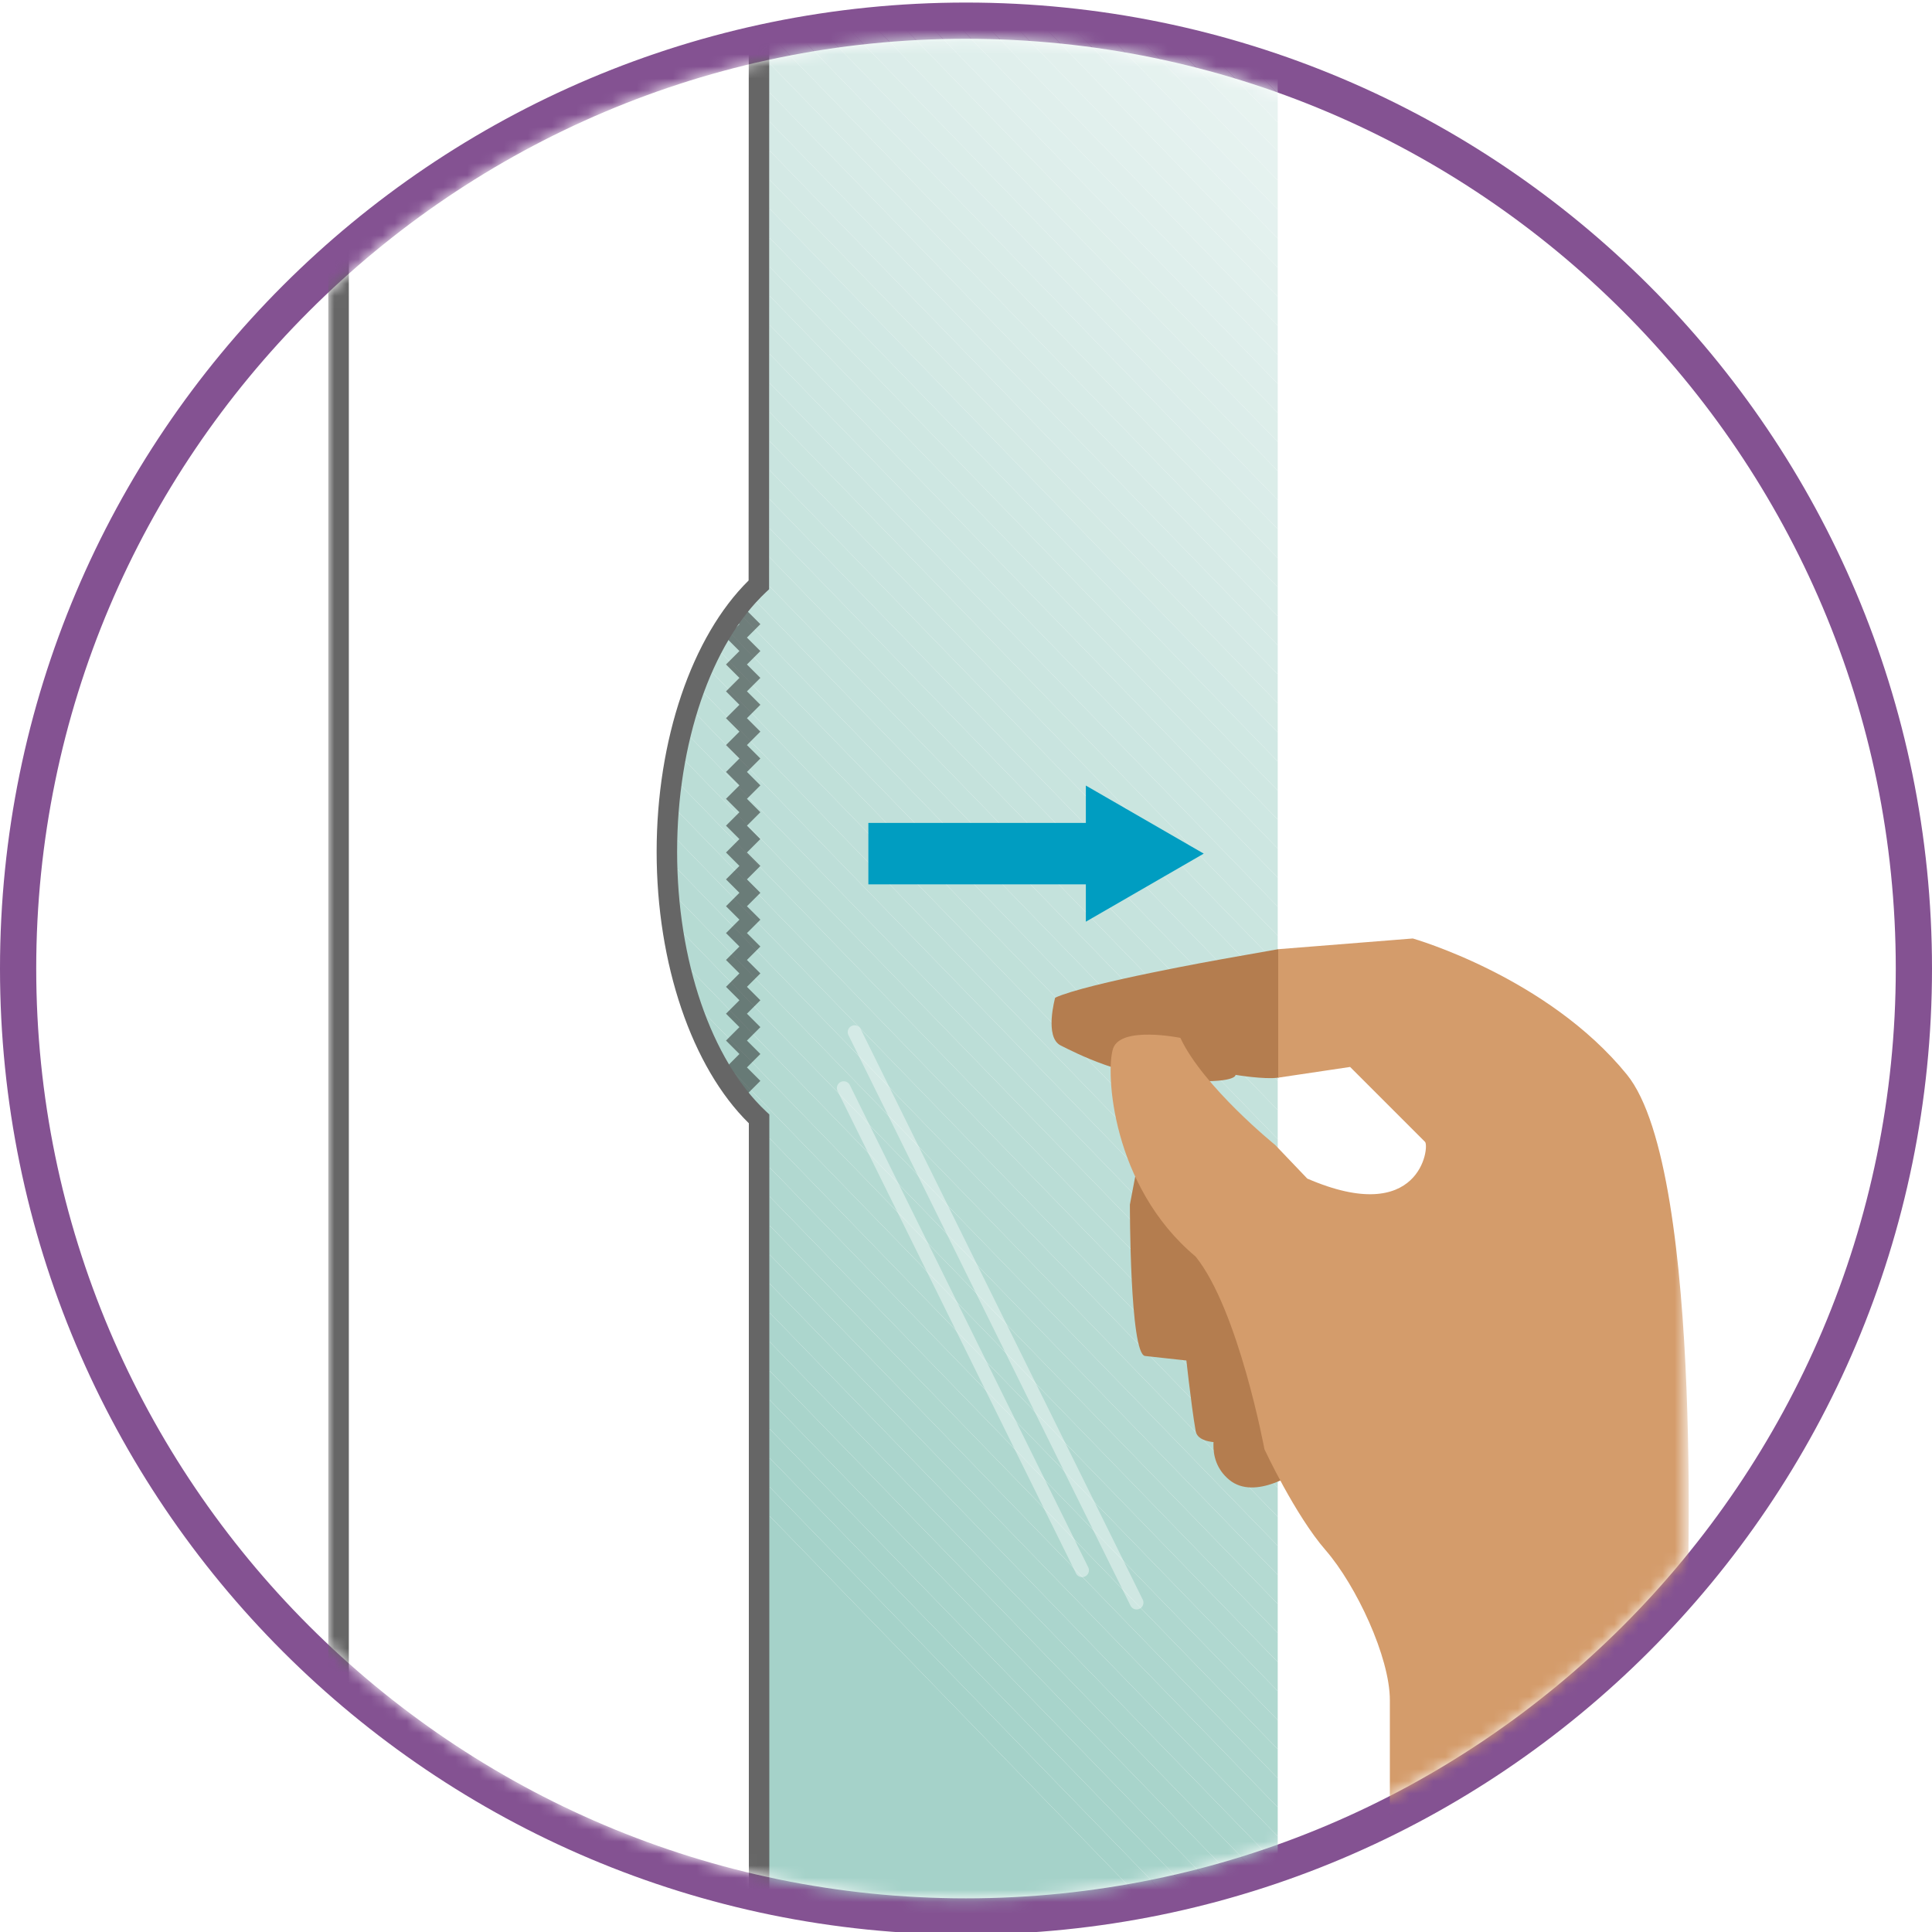<svg id="Layer_1" xmlns="http://www.w3.org/2000/svg" xmlns:xlink="http://www.w3.org/1999/xlink" viewBox="0 0 160 160" enable-background="new 0 0 160 160"><style>.st0{fill:#fff}.st1{fill:#845292}.st2{filter:url(#Adobe_OpacityMaskFilter)}.st3{mask:url(#SVGID_1_)}.st4{fill:#666}.st5{fill:#4c4c4c}.st6{opacity:.5}.st7{clip-path:url(#SVGID_3_);fill:#f3f9f8}.st8{clip-path:url(#SVGID_5_);fill:#f2f8f7}.st9{clip-path:url(#SVGID_7_);fill:#f1f8f7}.st10{clip-path:url(#SVGID_9_);fill:#f0f7f6}.st11{clip-path:url(#SVGID_11_);fill:#eff7f5}.st12{clip-path:url(#SVGID_13_);fill:#eef6f5}.st13{clip-path:url(#SVGID_15_);fill:#edf6f4}.st14{clip-path:url(#SVGID_17_);fill:#ecf5f3}.st15{clip-path:url(#SVGID_19_);fill:#ebf5f3}.st16{clip-path:url(#SVGID_21_);fill:#eaf4f2}.st17{clip-path:url(#SVGID_23_);fill:#e9f4f2}.st18{clip-path:url(#SVGID_25_);fill:#e8f3f1}.st19{clip-path:url(#SVGID_27_);fill:#e7f3f0}.st20{clip-path:url(#SVGID_29_);fill:#e6f2f0}.st21{clip-path:url(#SVGID_31_);fill:#e5f2ef}.st22{clip-path:url(#SVGID_33_);fill:#e4f1ef}.st23{clip-path:url(#SVGID_35_);fill:#e3f1ee}.st24{clip-path:url(#SVGID_37_);fill:#e2f0ed}.st25{clip-path:url(#SVGID_39_);fill:#e1f0ed}.st26{clip-path:url(#SVGID_41_);fill:#e0efec}.st27{clip-path:url(#SVGID_43_);fill:#dfefec}.st28{clip-path:url(#SVGID_45_);fill:#deeeeb}.st29{clip-path:url(#SVGID_47_);fill:#ddeeea}.st30{clip-path:url(#SVGID_49_);fill:#dcedea}.st31{clip-path:url(#SVGID_51_);fill:#dbede9}.st32{clip-path:url(#SVGID_53_);fill:#daece9}.st33{clip-path:url(#SVGID_55_);fill:#d9ece8}.st34{clip-path:url(#SVGID_57_);fill:#d8ebe7}.st35{clip-path:url(#SVGID_59_);fill:#d7ebe7}.st36{clip-path:url(#SVGID_61_);fill:#d6eae6}.st37{clip-path:url(#SVGID_63_);fill:#d5eae6}.st38{clip-path:url(#SVGID_65_);fill:#d4e9e5}.st39{clip-path:url(#SVGID_67_);fill:#d3e9e4}.st40{clip-path:url(#SVGID_69_);fill:#d1e8e4}.st41{clip-path:url(#SVGID_71_);fill:#d0e8e3}.st42{clip-path:url(#SVGID_73_);fill:#cfe7e2}.st43{clip-path:url(#SVGID_75_);fill:#cee7e2}.st44{clip-path:url(#SVGID_77_);fill:#cde6e1}.st45{clip-path:url(#SVGID_79_);fill:#cce6e1}.st46{clip-path:url(#SVGID_81_);fill:#cbe5e0}.st47{clip-path:url(#SVGID_83_);fill:#cae5df}.st48{clip-path:url(#SVGID_85_);fill:#c9e4df}.st49{clip-path:url(#SVGID_87_);fill:#c8e4de}.st50{clip-path:url(#SVGID_89_);fill:#c7e3de}.st51{clip-path:url(#SVGID_91_);fill:#c6e3dd}.st52{clip-path:url(#SVGID_93_);fill:#c5e2dc}.st53{clip-path:url(#SVGID_95_);fill:#c4e2dc}.st54{clip-path:url(#SVGID_97_);fill:#c3e1db}.st55{clip-path:url(#SVGID_99_);fill:#c2e1db}.st56{clip-path:url(#SVGID_101_);fill:#c1e0da}.st57{clip-path:url(#SVGID_103_);fill:#c0e0d9}.st58{clip-path:url(#SVGID_105_);fill:#bfdfd9}.st59{clip-path:url(#SVGID_107_);fill:#bedfd8}.st60{clip-path:url(#SVGID_109_);fill:#bdded8}.st61{clip-path:url(#SVGID_111_);fill:#bcded7}.st62{clip-path:url(#SVGID_113_);fill:#bbddd6}.st63{clip-path:url(#SVGID_115_);fill:#baddd6}.st64{clip-path:url(#SVGID_117_);fill:#b9dcd5}.st65{clip-path:url(#SVGID_119_);fill:#b8dcd5}.st66{clip-path:url(#SVGID_121_);fill:#b7dbd4}.st67{clip-path:url(#SVGID_123_);fill:#b6dbd3}.st68{clip-path:url(#SVGID_125_);fill:#b5dad3}.st69{clip-path:url(#SVGID_127_);fill:#b4dad2}.st70{clip-path:url(#SVGID_129_);fill:#b3d9d1}.st71{clip-path:url(#SVGID_131_);fill:#b2d9d1}.st72{clip-path:url(#SVGID_133_);fill:#b1d8d0}.st73{clip-path:url(#SVGID_135_);fill:#b0d8d0}.st74{clip-path:url(#SVGID_137_);fill:#afd7cf}.st75{clip-path:url(#SVGID_139_);fill:#aed7ce}.st76{clip-path:url(#SVGID_141_);fill:#add6ce}.st77{clip-path:url(#SVGID_143_);fill:#acd6cd}.st78{clip-path:url(#SVGID_145_);fill:#abd5cd}.st79{clip-path:url(#SVGID_147_);fill:#aad5cc}.st80{clip-path:url(#SVGID_149_);fill:#a9d4cb}.st81{clip-path:url(#SVGID_151_);fill:#a8d4cb}.st82{clip-path:url(#SVGID_153_);fill:#a7d3ca}.st83{clip-path:url(#SVGID_155_);fill:#a6d3ca}.st84{clip-path:url(#SVGID_157_);fill:#a5d2c9}.st85{clip-path:url(#SVGID_159_)}.st85,.st86{fill:#a5d2c9}.st87{opacity:.5;enable-background:new}.st88{clip-path:url(#SVGID_161_)}.st89{fill:#1c1c1b}.st90{fill:#009dc1}.st91{opacity:.4}.st92{fill:#b47d4f}.st93{fill:#d49c6b}</style><path class="st0" d="M80 158.712c-43.285 0-78.5-35.215-78.5-78.5s35.215-78.5 78.5-78.5 78.5 35.215 78.5 78.5-35.215 78.5-78.5 78.5z"/><path class="st1" d="M80 3.212c42.458 0 77 34.542 77 77s-34.542 77-77 77-77-34.542-77-77 34.542-77 77-77m0-3c-44.183 0-80 35.817-80 80s35.817 80 80 80 80-35.817 80-80-35.817-80-80-80z"/><defs><filter id="Adobe_OpacityMaskFilter" filterUnits="userSpaceOnUse" x="27.193" y="-26" width="112.662" height="193.144"><feColorMatrix values="1 0 0 0 0 0 1 0 0 0 0 0 1 0 0 0 0 0 1 0"/></filter></defs><mask maskUnits="userSpaceOnUse" x="27.193" y="-26" width="112.662" height="193.144" id="SVGID_1_"><g class="st2"><circle class="st0" cx="80" cy="80.212" r="77"/></g></mask><g class="st3"><path class="st0" d="M62.844 48.433c-4.538 4.266-7.617 12.566-7.617 22.106 0 9.553 3.088 17.863 7.636 22.124v73.633H28.041V-25.152h34.823l-.02 73.585z"/><path class="st4" d="M63.712 167.144H27.193V-26h36.519l-.02 74.8-.267.251c-4.533 4.262-7.349 12.496-7.349 21.488 0 9.008 2.823 17.248 7.368 21.505l.268.251v74.849zm-34.823-1.696h33.127V93.024c-4.718-4.632-7.636-13.199-7.636-22.485 0-9.27 2.91-17.83 7.617-22.466l.019-72.376H28.889v189.751z"/><path class="st5" d="M36.12-19.132h12.799v180.487H36.12z"/><g class="st6"><path class="st0" d="M62.844 48.433c-4.538 4.266-7.617 12.566-7.617 22.106 0 9.553 3.088 17.863 7.636 22.124v73.633H28.041V-25.152h34.823l-.02 73.585z"/></g><defs><path id="SVGID_2_" d="M35.227-17.773h70.589v177.769H35.227"/></defs><clipPath id="SVGID_3_"><use xlink:href="#SVGID_2_" overflow="visible"/></clipPath><path class="st7" d="M105.816-16.337l-1.393-1.436h1.393z"/><defs><path id="SVGID_4_" d="M35.227-17.773h70.589v177.769H35.227"/></defs><clipPath id="SVGID_5_"><use xlink:href="#SVGID_4_" overflow="visible"/></clipPath><path class="st8" d="M105.816-13.931l-3.728-3.842h2.335l1.393 1.436z"/><defs><path id="SVGID_6_" d="M35.227-17.773h70.589v177.769H35.227"/></defs><clipPath id="SVGID_7_"><use xlink:href="#SVGID_6_" overflow="visible"/></clipPath><path class="st9" d="M105.816-11.525l-6.062-6.248h2.334l3.728 3.842z"/><defs><path id="SVGID_8_" d="M35.227-17.773h70.589v177.769H35.227"/></defs><clipPath id="SVGID_9_"><use xlink:href="#SVGID_8_" overflow="visible"/></clipPath><path class="st10" d="M105.816-9.12l-8.397-8.653h2.335l6.062 6.248z"/><defs><path id="SVGID_10_" d="M35.227-17.773h70.589v177.769H35.227"/></defs><clipPath id="SVGID_11_"><use xlink:href="#SVGID_10_" overflow="visible"/></clipPath><path class="st11" d="M105.816-6.714L95.085-17.773h2.334l8.397 8.653z"/><defs><path id="SVGID_12_" d="M35.227-17.773h70.589v177.769H35.227"/></defs><clipPath id="SVGID_13_"><use xlink:href="#SVGID_12_" overflow="visible"/></clipPath><path class="st12" d="M105.816-4.308L92.75-17.773h2.335l10.731 11.059z"/><defs><path id="SVGID_14_" d="M35.227-17.773h70.589v177.769H35.227"/></defs><clipPath id="SVGID_15_"><use xlink:href="#SVGID_14_" overflow="visible"/></clipPath><path class="st13" d="M105.816-1.902l-15.4-15.871h2.334l13.066 13.465z"/><defs><path id="SVGID_16_" d="M35.227-17.773h70.589v177.769H35.227"/></defs><clipPath id="SVGID_17_"><use xlink:href="#SVGID_16_" overflow="visible"/></clipPath><path class="st14" d="M105.816.504L88.082-17.773h2.334l15.4 15.871z"/><defs><path id="SVGID_18_" d="M35.227-17.773h70.589v177.769H35.227"/></defs><clipPath id="SVGID_19_"><use xlink:href="#SVGID_18_" overflow="visible"/></clipPath><path class="st15" d="M105.816 2.91L85.747-17.773h2.335L105.816.504z"/><defs><path id="SVGID_20_" d="M35.227-17.773h70.589v177.769H35.227"/></defs><clipPath id="SVGID_21_"><use xlink:href="#SVGID_20_" overflow="visible"/></clipPath><path class="st16" d="M105.816 5.316L83.413-17.773h2.334L105.816 2.91z"/><defs><path id="SVGID_22_" d="M35.227-17.773h70.589v177.769H35.227"/></defs><clipPath id="SVGID_23_"><use xlink:href="#SVGID_22_" overflow="visible"/></clipPath><path class="st17" d="M105.816 7.722L81.078-17.773h2.335l22.403 23.089z"/><defs><path id="SVGID_24_" d="M35.227-17.773h70.589v177.769H35.227"/></defs><clipPath id="SVGID_25_"><use xlink:href="#SVGID_24_" overflow="visible"/></clipPath><path class="st18" d="M105.816 10.128L78.744-17.773h2.334l24.738 25.495z"/><defs><path id="SVGID_26_" d="M35.227-17.773h70.589v177.769H35.227"/></defs><clipPath id="SVGID_27_"><use xlink:href="#SVGID_26_" overflow="visible"/></clipPath><path class="st19" d="M105.816 12.534L76.409-17.773h2.335l27.072 27.901z"/><defs><path id="SVGID_28_" d="M35.227-17.773h70.589v177.769H35.227"/></defs><clipPath id="SVGID_29_"><use xlink:href="#SVGID_28_" overflow="visible"/></clipPath><path class="st20" d="M105.816 14.94L74.075-17.773h2.334l29.407 30.307z"/><defs><path id="SVGID_30_" d="M35.227-17.773h70.589v177.769H35.227"/></defs><clipPath id="SVGID_31_"><use xlink:href="#SVGID_30_" overflow="visible"/></clipPath><path class="st21" d="M105.816 17.345L71.74-17.773h2.335l31.741 32.713z"/><defs><path id="SVGID_32_" d="M35.227-17.773h70.589v177.769H35.227"/></defs><clipPath id="SVGID_33_"><use xlink:href="#SVGID_32_" overflow="visible"/></clipPath><path class="st22" d="M105.816 19.751l-36.41-37.524h2.334l34.076 35.118z"/><defs><path id="SVGID_34_" d="M35.227-17.773h70.589v177.769H35.227"/></defs><clipPath id="SVGID_35_"><use xlink:href="#SVGID_34_" overflow="visible"/></clipPath><path class="st23" d="M105.816 22.157l-38.744-39.93h2.334l36.41 37.524z"/><defs><path id="SVGID_36_" d="M35.227-17.773h70.589v177.769H35.227"/></defs><clipPath id="SVGID_37_"><use xlink:href="#SVGID_36_" overflow="visible"/></clipPath><path class="st24" d="M105.816 24.563L64.737-17.773h2.335l38.744 39.93z"/><defs><path id="SVGID_38_" d="M35.227-17.773h70.589v177.769H35.227"/></defs><clipPath id="SVGID_39_"><use xlink:href="#SVGID_38_" overflow="visible"/></clipPath><path class="st25" d="M105.816 26.969L62.403-17.773h2.334l41.079 42.336z"/><defs><path id="SVGID_40_" d="M35.227-17.773h70.589v177.769H35.227"/></defs><clipPath id="SVGID_41_"><use xlink:href="#SVGID_40_" overflow="visible"/></clipPath><path class="st26" d="M105.816 29.375L60.068-17.773h2.335l43.413 44.742z"/><defs><path id="SVGID_42_" d="M35.227-17.773h70.589v177.769H35.227"/></defs><clipPath id="SVGID_43_"><use xlink:href="#SVGID_42_" overflow="visible"/></clipPath><path class="st27" d="M105.816 31.781L57.734-17.773h2.334l45.748 47.148z"/><defs><path id="SVGID_44_" d="M35.227-17.773h70.589v177.769H35.227"/></defs><clipPath id="SVGID_45_"><use xlink:href="#SVGID_44_" overflow="visible"/></clipPath><path class="st28" d="M105.816 34.187l-50.417-51.96h2.335l48.082 49.554z"/><defs><path id="SVGID_46_" d="M35.227-17.773h70.589v177.769H35.227"/></defs><clipPath id="SVGID_47_"><use xlink:href="#SVGID_46_" overflow="visible"/></clipPath><path class="st29" d="M105.816 36.593L53.065-17.773h2.334l50.417 51.96z"/><defs><path id="SVGID_48_" d="M35.227-17.773h70.589v177.769H35.227"/></defs><clipPath id="SVGID_49_"><use xlink:href="#SVGID_48_" overflow="visible"/></clipPath><path class="st30" d="M105.816 38.999L50.73-17.773h2.335l52.751 54.366z"/><defs><path id="SVGID_50_" d="M35.227-17.773h70.589v177.769H35.227"/></defs><clipPath id="SVGID_51_"><use xlink:href="#SVGID_50_" overflow="visible"/></clipPath><path class="st31" d="M105.816 41.405l-57.42-59.178h2.334l55.086 56.772z"/><defs><path id="SVGID_52_" d="M35.227-17.773h70.589v177.769H35.227"/></defs><clipPath id="SVGID_53_"><use xlink:href="#SVGID_52_" overflow="visible"/></clipPath><path class="st32" d="M105.816 43.81L46.062-17.773h2.334l57.42 59.178z"/><defs><path id="SVGID_54_" d="M35.227-17.773h70.589v177.769H35.227"/></defs><clipPath id="SVGID_55_"><use xlink:href="#SVGID_54_" overflow="visible"/></clipPath><path class="st33" d="M105.816 46.216L43.727-17.773h2.335l59.754 61.583z"/><defs><path id="SVGID_56_" d="M35.227-17.773h70.589v177.769H35.227"/></defs><clipPath id="SVGID_57_"><use xlink:href="#SVGID_56_" overflow="visible"/></clipPath><path class="st34" d="M105.816 48.622L41.393-17.773h2.334l62.089 63.989z"/><defs><path id="SVGID_58_" d="M35.227-17.773h70.589v177.769H35.227"/></defs><clipPath id="SVGID_59_"><use xlink:href="#SVGID_58_" overflow="visible"/></clipPath><path class="st35" d="M105.816 51.028L39.058-17.773h2.335l64.423 66.395z"/><defs><path id="SVGID_60_" d="M35.227-17.773h70.589v177.769H35.227"/></defs><clipPath id="SVGID_61_"><use xlink:href="#SVGID_60_" overflow="visible"/></clipPath><path class="st36" d="M105.816 53.434L36.724-17.773h2.334l66.758 68.801z"/><defs><path id="SVGID_62_" d="M35.227-17.773h70.589v177.769H35.227"/></defs><clipPath id="SVGID_63_"><use xlink:href="#SVGID_62_" overflow="visible"/></clipPath><path class="st37" d="M105.816 55.84L35.227-16.91v-.863h1.497l69.092 71.207z"/><defs><path id="SVGID_64_" d="M35.227-17.773h70.589v177.769H35.227"/></defs><clipPath id="SVGID_65_"><use xlink:href="#SVGID_64_" overflow="visible"/></clipPath><path class="st38" d="M105.816 58.246l-70.589-72.75v-2.406l70.589 72.75z"/><defs><path id="SVGID_66_" d="M35.227-17.773h70.589v177.769H35.227"/></defs><clipPath id="SVGID_67_"><use xlink:href="#SVGID_66_" overflow="visible"/></clipPath><path class="st39" d="M105.816 60.652l-70.589-72.75v-2.406l70.589 72.75z"/><defs><path id="SVGID_68_" d="M35.227-17.773h70.589v177.769H35.227"/></defs><clipPath id="SVGID_69_"><use xlink:href="#SVGID_68_" overflow="visible"/></clipPath><path class="st40" d="M105.816 63.058L35.227-9.692v-2.406l70.589 72.75z"/><defs><path id="SVGID_70_" d="M35.227-17.773h70.589v177.769H35.227"/></defs><clipPath id="SVGID_71_"><use xlink:href="#SVGID_70_" overflow="visible"/></clipPath><path class="st41" d="M105.816 65.464L35.227-7.286v-2.406l70.589 72.75z"/><defs><path id="SVGID_72_" d="M35.227-17.773h70.589v177.769H35.227"/></defs><clipPath id="SVGID_73_"><use xlink:href="#SVGID_72_" overflow="visible"/></clipPath><path class="st42" d="M105.816 67.87L35.227-4.881v-2.405l70.589 72.75z"/><defs><path id="SVGID_74_" d="M35.227-17.773h70.589v177.769H35.227"/></defs><clipPath id="SVGID_75_"><use xlink:href="#SVGID_74_" overflow="visible"/></clipPath><path class="st43" d="M105.816 70.275L35.227-2.475v-2.406l70.589 72.751z"/><defs><path id="SVGID_76_" d="M35.227-17.773h70.589v177.769H35.227"/></defs><clipPath id="SVGID_77_"><use xlink:href="#SVGID_76_" overflow="visible"/></clipPath><path class="st44" d="M105.816 72.681L35.227-.069v-2.406l70.589 72.75z"/><defs><path id="SVGID_78_" d="M35.227-17.773h70.589v177.769H35.227"/></defs><clipPath id="SVGID_79_"><use xlink:href="#SVGID_78_" overflow="visible"/></clipPath><path class="st45" d="M105.816 75.087L35.227 2.337V-.069l70.589 72.75z"/><defs><path id="SVGID_80_" d="M35.227-17.773h70.589v177.769H35.227"/></defs><clipPath id="SVGID_81_"><use xlink:href="#SVGID_80_" overflow="visible"/></clipPath><path class="st46" d="M105.816 77.493L35.227 4.743V2.337l70.589 72.75z"/><defs><path id="SVGID_82_" d="M35.227-17.773h70.589v177.769H35.227"/></defs><clipPath id="SVGID_83_"><use xlink:href="#SVGID_82_" overflow="visible"/></clipPath><path class="st47" d="M105.816 79.899L35.227 7.149V4.743l70.589 72.75z"/><defs><path id="SVGID_84_" d="M35.227-17.773h70.589v177.769H35.227"/></defs><clipPath id="SVGID_85_"><use xlink:href="#SVGID_84_" overflow="visible"/></clipPath><path class="st48" d="M105.816 82.305L35.227 9.555V7.149l70.589 72.75z"/><defs><path id="SVGID_86_" d="M35.227-17.773h70.589v177.769H35.227"/></defs><clipPath id="SVGID_87_"><use xlink:href="#SVGID_86_" overflow="visible"/></clipPath><path class="st49" d="M105.816 84.711l-70.589-72.75V9.555l70.589 72.75z"/><defs><path id="SVGID_88_" d="M35.227-17.773h70.589v177.769H35.227"/></defs><clipPath id="SVGID_89_"><use xlink:href="#SVGID_88_" overflow="visible"/></clipPath><path class="st50" d="M105.816 87.117l-70.589-72.75v-2.406l70.589 72.75z"/><defs><path id="SVGID_90_" d="M35.227-17.773h70.589v177.769H35.227"/></defs><clipPath id="SVGID_91_"><use xlink:href="#SVGID_90_" overflow="visible"/></clipPath><path class="st51" d="M105.816 89.523l-70.589-72.75v-2.406l70.589 72.75z"/><defs><path id="SVGID_92_" d="M35.227-17.773h70.589v177.769H35.227"/></defs><clipPath id="SVGID_93_"><use xlink:href="#SVGID_92_" overflow="visible"/></clipPath><path class="st52" d="M105.816 91.929l-70.589-72.75v-2.406l70.589 72.75z"/><defs><path id="SVGID_94_" d="M35.227-17.773h70.589v177.769H35.227"/></defs><clipPath id="SVGID_95_"><use xlink:href="#SVGID_94_" overflow="visible"/></clipPath><path class="st53" d="M105.816 94.335L35.227 21.584v-2.405l70.589 72.75z"/><defs><path id="SVGID_96_" d="M35.227-17.773h70.589v177.769H35.227"/></defs><clipPath id="SVGID_97_"><use xlink:href="#SVGID_96_" overflow="visible"/></clipPath><path class="st54" d="M105.816 96.74L35.227 23.99v-2.406l70.589 72.751z"/><defs><path id="SVGID_98_" d="M35.227-17.773h70.589v177.769H35.227"/></defs><clipPath id="SVGID_99_"><use xlink:href="#SVGID_98_" overflow="visible"/></clipPath><path class="st55" d="M105.816 99.146l-70.589-72.75V23.99l70.589 72.75z"/><defs><path id="SVGID_100_" d="M35.227-17.773h70.589v177.769H35.227"/></defs><clipPath id="SVGID_101_"><use xlink:href="#SVGID_100_" overflow="visible"/></clipPath><path class="st56" d="M105.816 101.552l-70.589-72.75v-2.406l70.589 72.75z"/><defs><path id="SVGID_102_" d="M35.227-17.773h70.589v177.769H35.227"/></defs><clipPath id="SVGID_103_"><use xlink:href="#SVGID_102_" overflow="visible"/></clipPath><path class="st57" d="M105.816 103.958l-70.589-72.75v-2.406l70.589 72.75z"/><defs><path id="SVGID_104_" d="M35.227-17.773h70.589v177.769H35.227"/></defs><clipPath id="SVGID_105_"><use xlink:href="#SVGID_104_" overflow="visible"/></clipPath><path class="st58" d="M105.816 106.364l-70.589-72.75v-2.406l70.589 72.75z"/><defs><path id="SVGID_106_" d="M35.227-17.773h70.589v177.769H35.227"/></defs><clipPath id="SVGID_107_"><use xlink:href="#SVGID_106_" overflow="visible"/></clipPath><path class="st59" d="M105.816 108.77L35.227 36.02v-2.406l70.589 72.75z"/><defs><path id="SVGID_108_" d="M35.227-17.773h70.589v177.769H35.227"/></defs><clipPath id="SVGID_109_"><use xlink:href="#SVGID_108_" overflow="visible"/></clipPath><path class="st60" d="M105.816 111.176l-70.589-72.75V36.02l70.589 72.75z"/><defs><path id="SVGID_110_" d="M35.227-17.773h70.589v177.769H35.227"/></defs><clipPath id="SVGID_111_"><use xlink:href="#SVGID_110_" overflow="visible"/></clipPath><path class="st61" d="M105.816 113.582l-70.589-72.75v-2.406l70.589 72.75z"/><defs><path id="SVGID_112_" d="M35.227-17.773h70.589v177.769H35.227"/></defs><clipPath id="SVGID_113_"><use xlink:href="#SVGID_112_" overflow="visible"/></clipPath><path class="st62" d="M105.816 115.988l-70.589-72.75v-2.406l70.589 72.75z"/><defs><path id="SVGID_114_" d="M35.227-17.773h70.589v177.769H35.227"/></defs><clipPath id="SVGID_115_"><use xlink:href="#SVGID_114_" overflow="visible"/></clipPath><path class="st63" d="M105.816 118.394l-70.589-72.75v-2.406l70.589 72.75z"/><defs><path id="SVGID_116_" d="M35.227-17.773h70.589v177.769H35.227"/></defs><clipPath id="SVGID_117_"><use xlink:href="#SVGID_116_" overflow="visible"/></clipPath><path class="st64" d="M105.816 120.8L35.227 48.049v-2.405l70.589 72.75z"/><defs><path id="SVGID_118_" d="M35.227-17.773h70.589v177.769H35.227"/></defs><clipPath id="SVGID_119_"><use xlink:href="#SVGID_118_" overflow="visible"/></clipPath><path class="st65" d="M105.816 123.205l-70.589-72.75v-2.406l70.589 72.751z"/><defs><path id="SVGID_120_" d="M35.227-17.773h70.589v177.769H35.227"/></defs><clipPath id="SVGID_121_"><use xlink:href="#SVGID_120_" overflow="visible"/></clipPath><path class="st66" d="M105.816 125.611l-70.589-72.75v-2.406l70.589 72.75z"/><defs><path id="SVGID_122_" d="M35.227-17.773h70.589v177.769H35.227"/></defs><clipPath id="SVGID_123_"><use xlink:href="#SVGID_122_" overflow="visible"/></clipPath><path class="st67" d="M105.816 128.017l-70.589-72.75v-2.406l70.589 72.75z"/><defs><path id="SVGID_124_" d="M35.227-17.773h70.589v177.769H35.227"/></defs><clipPath id="SVGID_125_"><use xlink:href="#SVGID_124_" overflow="visible"/></clipPath><path class="st68" d="M105.816 130.423l-70.589-72.75v-2.406l70.589 72.75z"/><defs><path id="SVGID_126_" d="M35.227-17.773h70.589v177.769H35.227"/></defs><clipPath id="SVGID_127_"><use xlink:href="#SVGID_126_" overflow="visible"/></clipPath><path class="st69" d="M105.816 132.829l-70.589-72.75v-2.406l70.589 72.75z"/><defs><path id="SVGID_128_" d="M35.227-17.773h70.589v177.769H35.227"/></defs><clipPath id="SVGID_129_"><use xlink:href="#SVGID_128_" overflow="visible"/></clipPath><path class="st70" d="M105.816 135.235l-70.589-72.75v-2.406l70.589 72.75z"/><defs><path id="SVGID_130_" d="M35.227-17.773h70.589v177.769H35.227"/></defs><clipPath id="SVGID_131_"><use xlink:href="#SVGID_130_" overflow="visible"/></clipPath><path class="st71" d="M105.816 137.641l-70.589-72.75v-2.406l70.589 72.75z"/><defs><path id="SVGID_132_" d="M35.227-17.773h70.589v177.769H35.227"/></defs><clipPath id="SVGID_133_"><use xlink:href="#SVGID_132_" overflow="visible"/></clipPath><path class="st72" d="M105.816 140.047l-70.589-72.75v-2.406l70.589 72.75z"/><defs><path id="SVGID_134_" d="M35.227-17.773h70.589v177.769H35.227"/></defs><clipPath id="SVGID_135_"><use xlink:href="#SVGID_134_" overflow="visible"/></clipPath><path class="st73" d="M105.816 142.453l-70.589-72.75v-2.406l70.589 72.75z"/><defs><path id="SVGID_136_" d="M35.227-17.773h70.589v177.769H35.227"/></defs><clipPath id="SVGID_137_"><use xlink:href="#SVGID_136_" overflow="visible"/></clipPath><path class="st74" d="M105.816 144.859l-70.589-72.75v-2.406l70.589 72.75z"/><defs><path id="SVGID_138_" d="M35.227-17.773h70.589v177.769H35.227"/></defs><clipPath id="SVGID_139_"><use xlink:href="#SVGID_138_" overflow="visible"/></clipPath><path class="st75" d="M105.816 147.265L35.227 74.514v-2.405l70.589 72.75z"/><defs><path id="SVGID_140_" d="M35.227-17.773h70.589v177.769H35.227"/></defs><clipPath id="SVGID_141_"><use xlink:href="#SVGID_140_" overflow="visible"/></clipPath><path class="st76" d="M105.816 149.67L35.227 76.92v-2.406l70.589 72.751z"/><defs><path id="SVGID_142_" d="M35.227-17.773h70.589v177.769H35.227"/></defs><clipPath id="SVGID_143_"><use xlink:href="#SVGID_142_" overflow="visible"/></clipPath><path class="st77" d="M105.816 152.076l-70.589-72.75V76.92l70.589 72.75z"/><defs><path id="SVGID_144_" d="M35.227-17.773h70.589v177.769H35.227"/></defs><clipPath id="SVGID_145_"><use xlink:href="#SVGID_144_" overflow="visible"/></clipPath><path class="st78" d="M105.816 154.482l-70.589-72.75v-2.406l70.589 72.75z"/><defs><path id="SVGID_146_" d="M35.227-17.773h70.589v177.769H35.227"/></defs><clipPath id="SVGID_147_"><use xlink:href="#SVGID_146_" overflow="visible"/></clipPath><path class="st79" d="M105.816 156.888l-70.589-72.75v-2.406l70.589 72.75z"/><defs><path id="SVGID_148_" d="M35.227-17.773h70.589v177.769H35.227"/></defs><clipPath id="SVGID_149_"><use xlink:href="#SVGID_148_" overflow="visible"/></clipPath><path class="st80" d="M105.816 159.294l-70.589-72.75v-2.406l70.589 72.75z"/><defs><path id="SVGID_150_" d="M35.227-17.773h70.589v177.769H35.227"/></defs><clipPath id="SVGID_151_"><use xlink:href="#SVGID_150_" overflow="visible"/></clipPath><path class="st81" d="M104.162 159.996L35.227 88.95v-2.406l70.589 72.75v.702z"/><defs><path id="SVGID_152_" d="M35.227-17.773h70.589v177.769H35.227"/></defs><clipPath id="SVGID_153_"><use xlink:href="#SVGID_152_" overflow="visible"/></clipPath><path class="st82" d="M101.828 159.996l-66.601-68.64V88.95l68.935 71.046z"/><defs><path id="SVGID_154_" d="M35.227-17.773h70.589v177.769H35.227"/></defs><clipPath id="SVGID_155_"><use xlink:href="#SVGID_154_" overflow="visible"/></clipPath><path class="st83" d="M99.493 159.996L35.227 93.762v-2.406l66.601 68.64z"/><defs><path id="SVGID_156_" d="M35.227-17.773h70.589v177.769H35.227"/></defs><clipPath id="SVGID_157_"><use xlink:href="#SVGID_156_" overflow="visible"/></clipPath><path class="st84" d="M97.159 159.996L35.227 96.168v-2.406l64.266 66.234z"/><defs><path id="SVGID_158_" d="M35.227-17.773h70.589v177.769H35.227"/></defs><clipPath id="SVGID_159_"><use xlink:href="#SVGID_158_" overflow="visible"/></clipPath><path class="st85" d="M35.227 96.168l61.932 63.828H35.227z"/><path class="st86" d="M35.227-17.773h14.585v177.769H35.227z"/><g class="st87"><defs><path id="SVGID_160_" d="M62.844 48.433c-4.538 4.266-7.617 12.566-7.617 22.106 0 9.553 3.088 17.863 7.636 22.124h5v-44.23h-5.019z"/></defs><clipPath id="SVGID_161_"><use xlink:href="#SVGID_160_" overflow="visible"/></clipPath><g class="st88"><path class="st89" d="M61.422 106.631l-.868-.867.679-.679-1.109-1.11 1.112-1.112-1.112-1.113 1.112-1.112-1.112-1.113 1.112-1.112-1.112-1.113 1.112-1.112-1.112-1.112 1.112-1.113-1.112-1.113 1.112-1.112-1.112-1.112 1.112-1.113-1.112-1.112 1.112-1.113-1.112-1.112 1.112-1.113-1.112-1.112 1.112-1.113-1.112-1.112 1.112-1.113-1.112-1.112 1.112-1.113-1.112-1.112 1.112-1.113-1.112-1.112 1.112-1.113-1.112-1.112 1.112-1.113-1.112-1.112 1.11-1.112-1.11-1.11 1.112-1.113-1.112-1.112 1.112-1.113-1.112-1.112 1.112-1.113-1.112-1.112 1.112-1.113-1.112-1.112 1.112-1.113-1.112-1.112 1.112-1.113-1.112-1.112 1.112-1.113-1.112-1.112 1.112-1.113-1.112-1.112 1.112-1.113-1.112-1.112 1.112-1.113-1.112-1.112 1.112-1.113-1.112-1.112 1.112-1.113-1.112-1.112 1.112-1.113-1.112-1.112 1.112-1.113-1.112-1.112 1.112-1.113-.679-.679.867-.867 1.547 1.546-1.113 1.113 1.113 1.112-1.113 1.113 1.113 1.112-1.113 1.113 1.113 1.112-1.113 1.113 1.113 1.112-1.113 1.113 1.113 1.112-1.113 1.113 1.113 1.112-1.113 1.113 1.113 1.112-1.113 1.113 1.113 1.112-1.113 1.113 1.113 1.112-1.113 1.113 1.113 1.112-1.113 1.113 1.113 1.112-1.113 1.113 1.113 1.112-1.113 1.113 1.113 1.112-1.113 1.113 1.113 1.112-1.113 1.113 1.109 1.109-1.109 1.112 1.113 1.113-1.113 1.113 1.113 1.112-1.113 1.113 1.113 1.112-1.113 1.113 1.113 1.112-1.113 1.113 1.113 1.112-1.113 1.113 1.113 1.112-1.113 1.113 1.113 1.112-1.113 1.113 1.113 1.112-1.113 1.113 1.113 1.112-1.113 1.113 1.113 1.112-1.113 1.112 1.113 1.113-1.113 1.113 1.113 1.112-1.113 1.112 1.113 1.113-1.113 1.112 1.113 1.113-1.113 1.112 1.113 1.113-1.113 1.112 1.11 1.11z"/></g></g><path class="st90" d="M71.914 68.15h19.661v5.088H71.914z"/><path class="st90" d="M89.926 65.057l9.763 5.636-9.763 5.638z"/><g class="st91"><path class="st0" d="M89.616 130.611a.565.565 0 0 1-.507-.315L69.367 90.363a.565.565 0 1 1 1.013-.501l19.742 39.933a.565.565 0 0 1-.506.816z"/></g><g class="st91"><path class="st0" d="M94.13 133.288a.565.565 0 0 1-.507-.315L70.265 85.726a.565.565 0 1 1 1.013-.501l23.358 47.247a.565.565 0 0 1-.506.816z"/></g><g class="st6"><path class="st0" d="M62.844 48.433c-4.538 4.266-7.617 12.566-7.617 22.106 0 9.553 3.088 17.863 7.636 22.124v73.633H28.041V-25.152h34.823l-.02 73.585z"/></g><path class="st0" d="M62.844 48.433c-4.538 4.266-7.617 12.566-7.617 22.106 0 9.553 3.088 17.863 7.636 22.124v73.633H28.041V-25.152h34.823l-.02 73.585z"/><path class="st4" d="M63.712 167.144H27.193V-26h36.519l-.02 74.8-.267.251c-4.533 4.262-7.349 12.496-7.349 21.488 0 9.008 2.823 17.248 7.368 21.505l.268.251v74.849zm-34.823-1.696h33.127V93.024c-4.718-4.632-7.636-13.199-7.636-22.485 0-9.27 2.91-17.83 7.617-22.466l.019-72.376H28.889v189.751z"/><g class="st91"><path class="st0" d="M37.608-15.151h1.416v173.678h-1.416z"/><path class="st0" d="M39.024 159.143h-1.416a.617.617 0 0 1-.617-.617V-15.151c0-.341.276-.617.617-.617h1.416c.341 0 .617.276.617.617v173.678c0 .34-.276.616-.617.616zm-.799-1.233h.183V-14.534h-.183V157.91z"/></g><path class="st92" d="M93.573 99.758s-.015 12.412 1.259 12.538c1.274.127 5.2.633 7.227.633 2.026 0-1.14-13.172-1.14-13.172l-6.905-2.318-.441 2.319z"/><path class="st92" d="M106.491 118.503s-7.092 2.153-7.472 0-.865-6.712-.865-6.712h6.311l2.026 6.712zM87.384 82.624s-.913 3.272.457 3.957 5.023 2.587 9.817 2.892c4.794.304 4.665-.457 4.665-.457s2.4.399 3.535.23 0-10.639 0-10.639l-4.623.82c-.001.001-11.187 1.979-13.851 3.197z"/><path class="st92" d="M107.504 121.796s-3.546 2.533-5.699.76-1.013-4.559-1.013-4.559l6.713-1.393-.001 5.192z"/><path class="st93" d="M97.752 85.953s-4.939-1.013-5.573.887-.127 11.399 6.839 17.225c3.554 4.412 5.699 15.958 5.699 15.958s2.533 5.446 5.066 8.359c2.533 2.913 5.319 8.866 5.319 12.412v10.252l21.657-4.173 2.913-11.779s1.646-37.995-4.939-46.101-17.731-11.272-17.731-11.272l-11.145.887v10.639l5.953-.887 6.206 6.206c.38.38-.38 7.092-9.752 3.04l-2.66-2.786s-5.952-4.814-7.852-8.867z"/></g></svg>